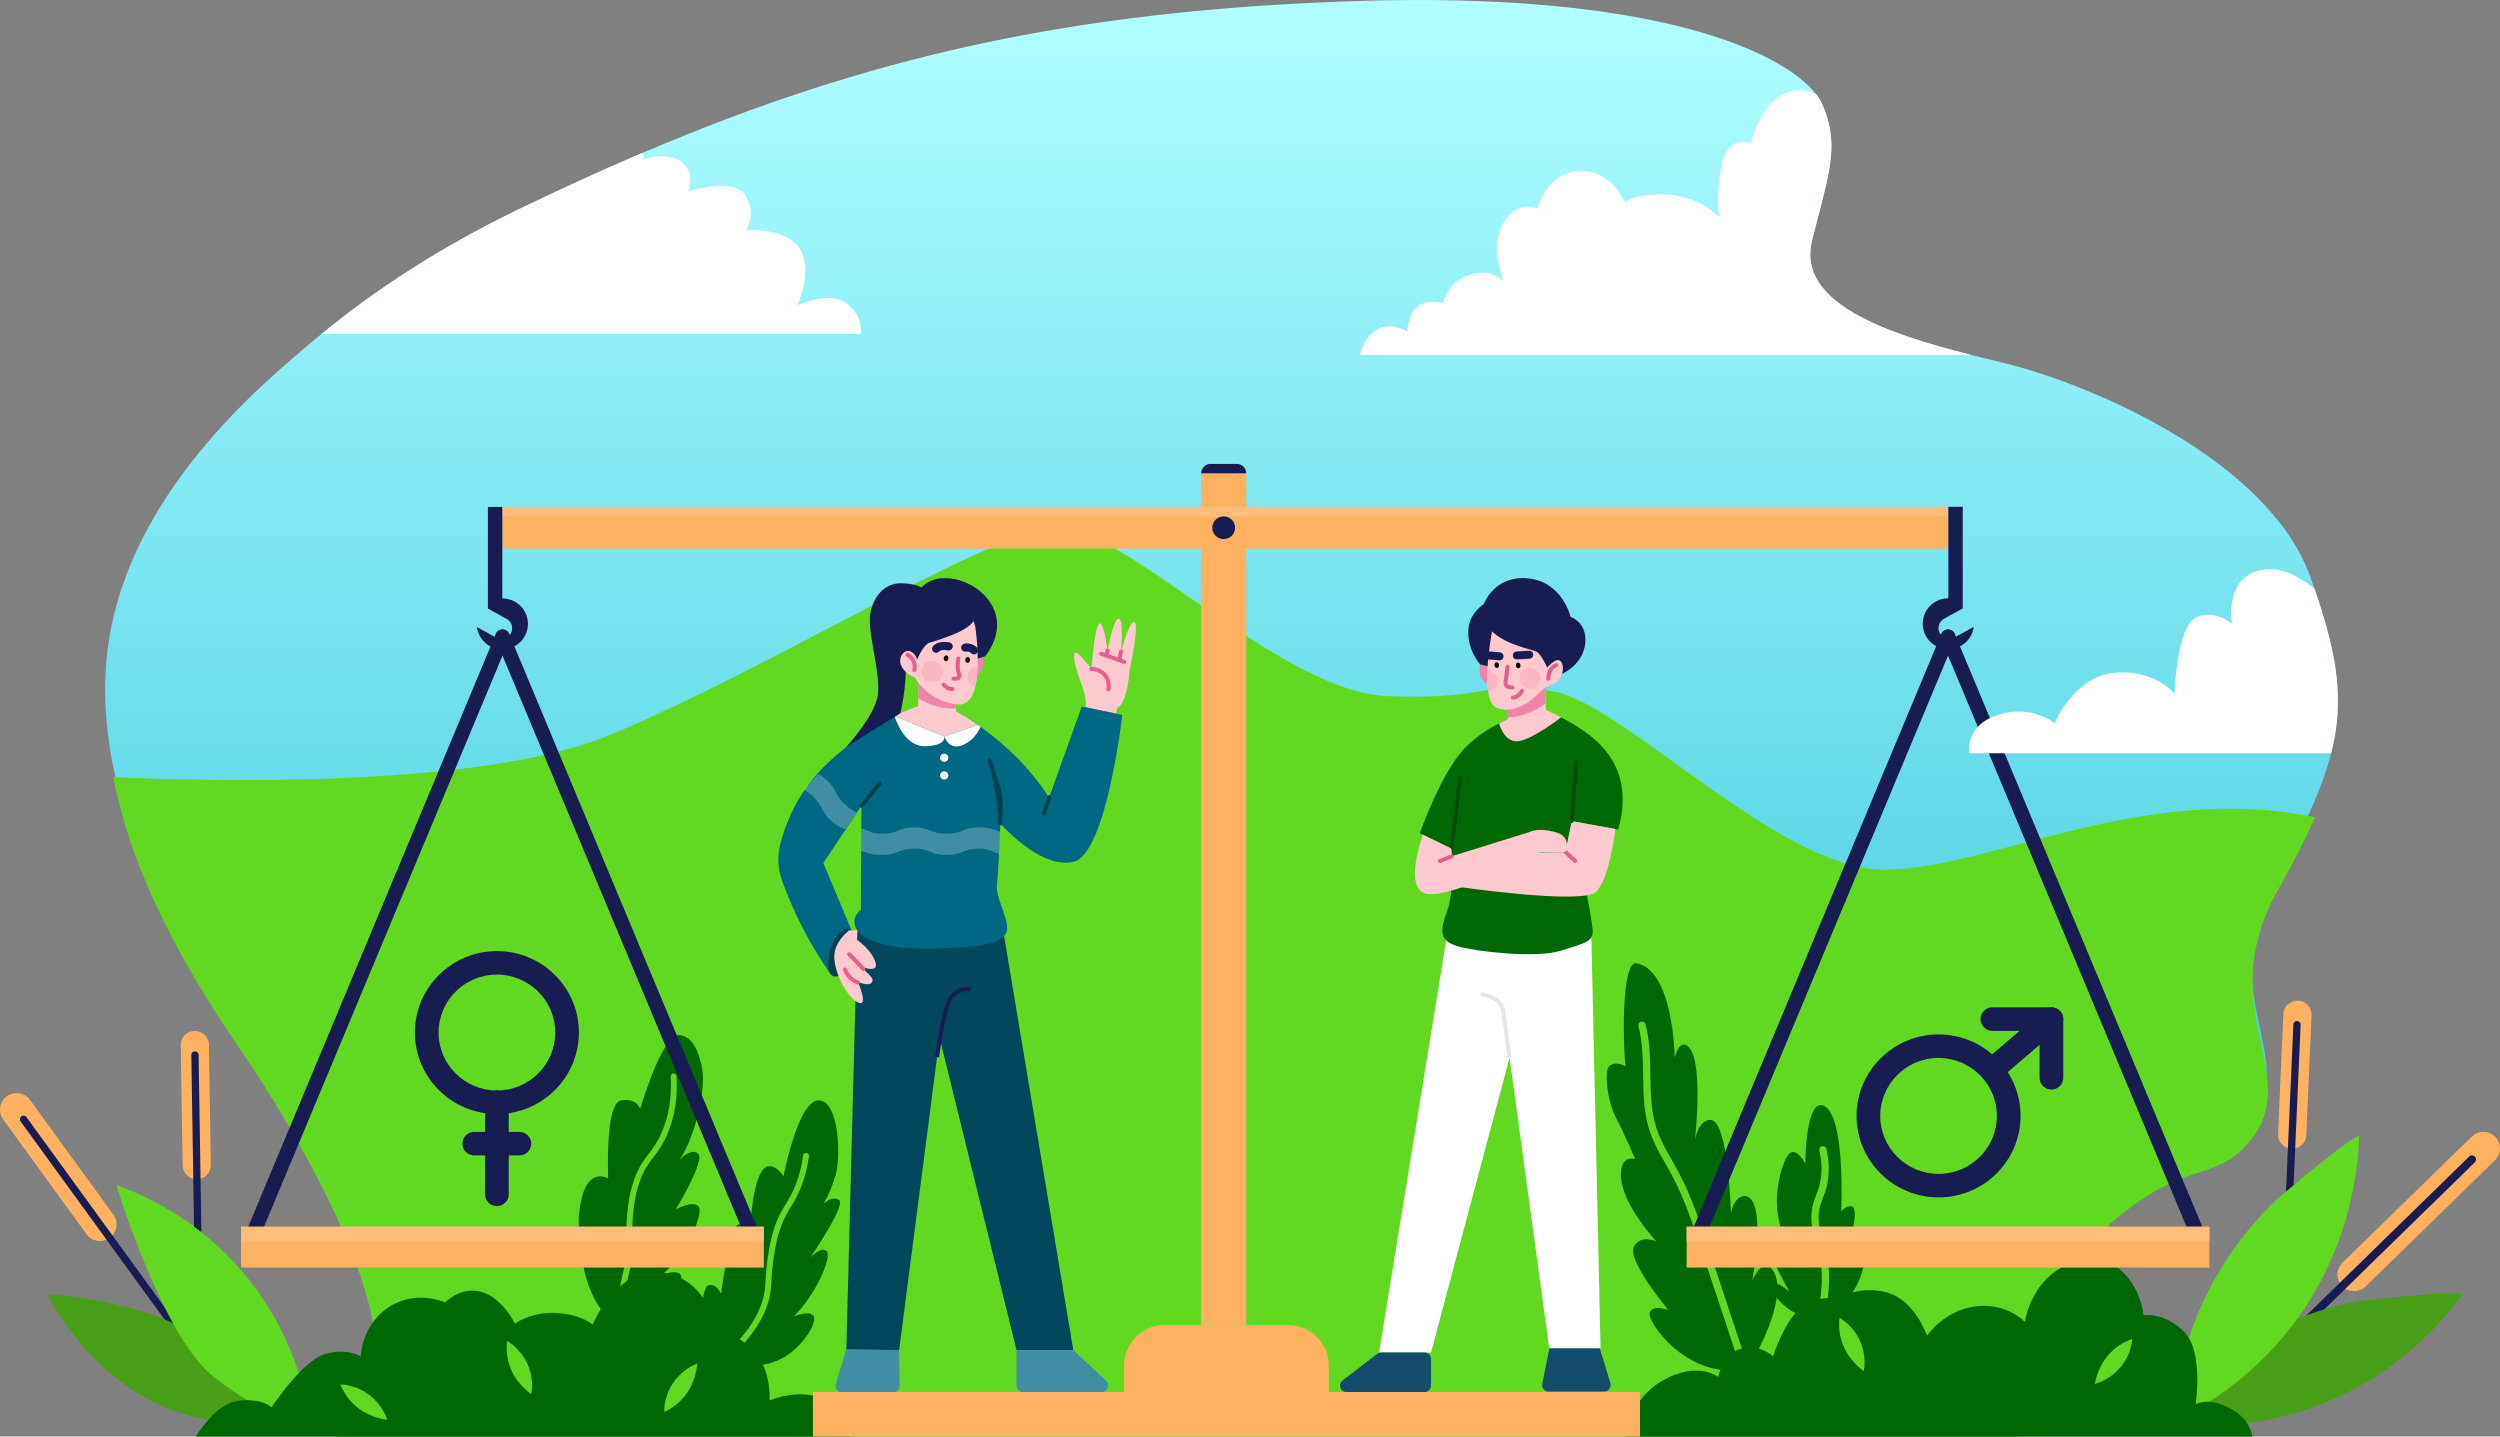 <svg xmlns="http://www.w3.org/2000/svg" width="268" height="154" viewBox="0 0 268 154" fill="none"><rect x="0" y="0" width="268" height="154" fill="#808080" stroke="none"/><g clip-path="url(#clip0_8461_10119)"><path d="M250.25 79.145C250.153 79.677 250.035 80.212 249.901 80.752C249.484 82.403 248.872 84.119 248.066 85.992C247.069 88.308 245.764 90.841 244.119 93.757C236.966 106.435 246.663 113.359 241.339 120.395C237.574 125.365 234.316 122.4 226.142 129.553C224.043 131.394 216.206 138.257 216.186 145.687C216.186 146.992 216.412 152.393 216.412 152.393H36.029C36.029 152.393 38.237 150.875 39.441 147.782C39.441 147.782 40.215 145.845 40.215 143.605C40.215 132.151 26.449 112.078 26.449 112.078C22.526 106.347 14.543 94.707 12.039 81.698C11.257 77.61 11.01 73.386 11.601 69.169C13.879 52.873 27.993 41.178 34.141 36.071C34.25 35.982 34.355 35.894 34.465 35.805C40.195 31.089 47.149 26.534 55.48 22.498C59.999 20.311 64.375 18.305 68.687 16.469C68.752 16.445 68.809 16.42 68.869 16.392C92.864 6.162 114.588 1.18 144.827 0.129C177.623 -1.007 191.271 5.659 194.692 10.117C195.004 10.516 195.231 10.899 195.377 11.257C195.648 11.918 195.867 12.542 196.013 13.15C196.856 16.513 195.879 19.377 194.25 25.756C192.536 32.474 202.241 35.761 211.262 38.04C212.352 38.318 213.438 38.576 214.492 38.83C224.221 41.149 243.199 49.341 247.681 61.875V61.883C247.835 62.306 247.972 62.717 248.11 63.119C250.319 69.535 251.174 74.111 250.25 79.145Z" fill="url(#paint0_linear_8461_10119)"></path><path d="M244.22 95.368C237.068 108.042 246.765 114.969 241.44 122.006C237.676 126.976 234.417 124.011 226.244 131.164C224.145 133.005 216.307 139.868 216.287 147.298C216.287 148.603 216.514 154.004 216.514 154.004H36.131C36.131 154.004 38.339 152.486 39.543 149.393C39.543 149.393 40.317 147.455 40.317 145.216C40.317 133.762 26.555 113.689 26.555 113.689C22.632 107.958 14.649 96.318 12.145 83.309C23.175 83.809 51.623 84.457 65.308 78.819C82.498 71.722 106.087 56.865 113.292 56.575C120.493 56.293 137.132 74.175 148.77 74.63C160.409 75.085 159.286 72.616 166.804 74.195C174.329 75.77 190.765 93.16 201.921 93.229C212.98 93.305 229.672 83.768 248.163 87.603C247.166 89.918 245.861 92.452 244.216 95.368H244.22Z" fill="#61D920"></path><path d="M21.112 126.407C20.277 126.419 19.588 125.759 19.576 124.929L19.373 112.045C19.361 111.215 20.026 110.531 20.86 110.519C21.695 110.507 22.384 111.167 22.396 111.997L22.599 124.881C22.611 125.71 21.947 126.395 21.112 126.407Z" fill="#FEB160"></path><path d="M20.9 113.097L21.294 138.16" stroke="#171C51" stroke-width="0.78" stroke-miterlimit="10" stroke-linecap="round"></path><path d="M11.763 132.698C10.965 133.27 9.85 133.093 9.275 132.3L0.335 119.996C-0.24 119.202 -0.062 118.095 0.737 117.523C1.535 116.951 2.649 117.128 3.225 117.921L12.164 130.222C12.74 131.015 12.561 132.122 11.763 132.694V132.698Z" fill="#FEB160"></path><path d="M2.523 119.988L25.01 150.932" stroke="#171C51" stroke-width="0.78" stroke-miterlimit="10" stroke-linecap="round"></path><path d="M28.442 152.184C28.442 152.184 23.636 143.641 17.245 141.281C10.854 138.921 5.031 138.752 5.031 138.752C6.069 140.677 11.462 150.214 21.828 152.091C24.268 152.534 26.517 152.466 28.442 152.184Z" fill="#47A017"></path><path d="M24.825 135.042C20.298 130.298 15.322 128.059 12.461 127.023C12.461 127.023 17.437 143.359 22.94 147.628C28.444 151.897 33.42 153.472 33.42 153.472C33.059 150.468 31.657 142.203 24.825 135.038V135.042Z" fill="#61D920"></path><path d="M76.586 143.734C74.937 141.394 75.184 138.08 75.946 137.778C76.1 137.717 76.367 137.737 76.578 137.838C77.04 138.06 77.303 138.712 77.303 138.712C77.303 138.712 78.284 131.257 79.167 131.257C80.051 131.257 80.391 132.345 80.391 132.345C80.391 132.345 80.582 124.906 82.523 125.018C83.333 125.018 83.994 126.086 83.994 126.086C83.994 126.086 85.558 117.918 87.762 117.954C89.967 117.99 90.157 124.004 89.574 125.989C88.99 127.975 88.253 129.078 88.253 129.078C88.253 129.078 89.177 128.104 89.951 128.647C90.725 129.191 86.859 134.809 86.859 134.809C86.859 134.809 88.066 133.537 88.63 134.137C89.197 134.737 87.499 138.764 85.088 141.125C85.088 141.125 86.729 140.432 87.199 141.048C87.827 141.874 84.942 146.473 81.015 146.312C78.385 146.203 76.805 144.036 76.586 143.726V143.734Z" fill="#006803"></path><path d="M86.403 123.915C86.14 125.901 85.556 127.322 85.066 128.261C84.499 129.34 84.02 129.844 83.481 131.241C83.388 131.479 83.028 132.377 82.748 134.032C82.403 136.042 82.387 137.363 82.331 138.044C82.201 139.546 81.536 141.68 79.068 144.29" stroke="#61D920" stroke-width="0.63" stroke-miterlimit="10" stroke-linecap="round"></path><path d="M65.948 141.909C64.534 140.93 62.074 138.152 62.033 130.632C62.459 124.591 65.198 126.335 65.198 126.335C65.198 126.335 64.829 118.244 66.584 117.962C68.339 117.68 68.618 118.888 68.618 118.888C68.618 118.888 70.936 111.046 72.691 110.966C74.446 110.881 75.244 113.608 75.353 115.32C75.463 117.035 74.668 121.671 72.804 124.398C72.804 124.398 74.02 122.964 74.839 123.669C75.657 124.373 72.436 129.653 72.436 129.653C72.436 129.653 74.413 128.558 74.924 129.4C75.434 130.241 73.226 135.469 70.316 137.044C70.316 137.044 71.929 136.033 72.833 136.508C73.68 136.955 72.055 141.97 67.84 142.392C67.168 142.461 66.503 142.296 65.948 141.913V141.909Z" fill="#006803"></path><path d="M72.212 115.396C72.386 118.478 71.697 120.584 71.02 121.949C70.003 124.011 69.059 124.297 68.257 126.621C67.592 128.542 67.511 130.447 67.454 131.712C67.373 133.625 67.568 134.745 67.203 136.102C67.146 136.315 66.911 137.145 66.729 138.297C66.668 138.676 66.628 138.99 66.607 139.199" stroke="#61D920" stroke-width="0.63" stroke-miterlimit="10" stroke-linecap="round"></path><path d="M91.124 154.001C91.124 154.001 89.608 150.078 87.145 149.598C84.681 149.119 82.501 150.134 82.501 150.134C82.501 150.134 82.756 146.34 80.353 144.347C77.95 142.353 76.847 142.687 76.847 142.687C76.847 142.687 76.029 137.182 71.081 136.42C66.133 135.663 63.531 141.982 63.531 141.982C63.531 141.982 62.174 140.831 59.487 140.746C56.8 140.661 55.192 141.898 55.192 141.898C55.192 141.898 54.823 141.068 54.077 140.21C53.55 139.606 52.4 138.386 50.693 138.358C49.129 138.329 48.027 139.328 47.723 139.622C47.257 139.433 45.012 138.579 42.605 139.622C40.364 140.593 38.852 142.836 38.674 145.41C38.674 145.41 37.167 144.427 34.772 145.176C32.377 145.925 29.098 150.871 29.098 150.871C29.098 150.871 28.268 149.896 25.666 150.142C23.064 150.384 21.01 154.001 21.01 154.001H91.116H91.124Z" fill="#006803"></path><path d="M56.955 149.457C56.445 149.091 55.026 147.967 54.504 145.986C54.265 145.083 54.289 144.294 54.358 143.742C54.783 144.004 55.853 144.737 56.518 146.155C57.207 147.633 57.045 148.97 56.959 149.457H56.955Z" fill="#61D920"></path><path d="M41.511 152.204C40.887 152.124 39.1 151.806 37.694 150.307C37.053 149.627 36.697 148.918 36.49 148.402C36.993 148.431 38.281 148.571 39.542 149.506C40.855 150.481 41.349 151.737 41.511 152.204Z" fill="#61D920"></path><path d="M74.741 146.167C74.692 146.791 74.474 148.579 73.047 150.062C72.399 150.734 71.71 151.129 71.199 151.362C71.199 150.863 71.268 149.574 72.139 148.273C73.043 146.916 74.279 146.352 74.741 146.171V146.167Z" fill="#61D920"></path><path d="M251.089 137.874C251.778 138.57 252.905 138.582 253.61 137.898L267.469 124.369C268.17 123.685 268.182 122.565 267.493 121.864C266.804 121.167 265.678 121.155 264.973 121.84L251.114 135.368C250.413 136.053 250.4 137.173 251.089 137.874Z" fill="#FEB160"></path><path d="M264.992 124.297L238.955 149.715" stroke="#171C51" stroke-width="0.87" stroke-miterlimit="10" stroke-linecap="round"></path><path d="M231.734 152.47C231.734 152.47 237.991 142.216 252.977 139.461C263.582 138.241 263.963 138.736 263.963 138.736C262.111 141.322 256.839 147.927 247.235 151.105C240.678 153.271 234.92 152.913 231.734 152.474V152.47Z" fill="#47A017"></path><path d="M188.633 144.41C188.633 144.41 191.996 138.091 189.788 135.844C188.75 135.066 187.847 137.27 187.847 137.27C187.847 137.27 189.512 128.288 187.004 128.204C185.804 128.332 185.557 130.056 185.557 130.056C185.557 130.056 185.306 119.851 183.3 120.052C182.068 120.072 181.699 122.207 181.699 122.207C181.699 122.207 182.753 113.008 180.751 112.041C179.928 111.622 179.531 113.378 179.531 113.378C179.531 113.378 179.406 103.801 175.325 103.245C173.732 103.418 174.028 112.657 174.251 114.313C174.251 114.313 173.359 113.721 172.602 114.2C171.844 114.679 172.379 118.24 173.222 119.814C174.065 121.389 175.288 124.253 175.288 124.253C175.288 124.253 174.069 123.85 173.809 125.272C173.55 126.693 174.15 129.21 177.55 133.081C177.55 133.081 175.831 132.267 175.134 133.701C174.437 135.135 178.834 140.431 178.834 140.431C178.834 140.431 177.173 139.791 176.849 140.733C176.524 141.672 180.735 147.632 186.42 146.815C188.118 146.489 188.637 144.414 188.637 144.414L188.633 144.41Z" fill="#006803"></path><path d="M176.014 109.903C176.99 113.548 176.03 117.527 177.213 121.112C177.776 122.828 178.802 124.346 179.649 125.945C180.949 128.406 181.833 131.064 182.712 133.702C183.964 137.476 185.217 141.249 186.469 145.019" stroke="#61D920" stroke-width="0.78" stroke-miterlimit="10" stroke-linecap="round"></path><path d="M197.735 139.634C199.749 137.555 200.313 134.293 199.555 133.778C199.441 133.701 199.295 133.681 199.259 133.681C198.327 133.681 197.731 134.925 197.731 134.925C197.731 134.925 199.526 129.71 198.538 129.327C197.958 129.146 197.379 129.875 197.379 129.875C197.379 129.875 197.845 120.132 195.697 118.654C193.549 117.176 193.529 124.744 193.529 124.744C193.529 124.744 192.795 123.266 192.021 123.528C191.247 123.789 190.101 127.491 190.607 130.298C191.118 133.109 191.284 133.681 191.284 133.681C191.284 133.681 190.125 132.404 189.558 132.968C188.99 133.532 191.819 138.446 191.819 138.446C191.819 138.446 190.433 137.269 189.983 137.616C189.902 137.676 189.878 137.765 189.87 137.801C189.647 138.607 192.192 141.619 194.923 141.305C196.268 141.148 197.14 140.246 197.731 139.638L197.735 139.634Z" fill="#006803"></path><path d="M195.414 123.254C195.612 124.084 195.803 125.372 195.495 126.863C195.244 128.087 194.846 128.506 194.652 129.589C194.348 131.285 194.907 132.497 195.252 133.717C195.673 135.224 195.969 137.475 195.276 140.612" stroke="#61D920" stroke-width="0.78" stroke-miterlimit="10" stroke-linecap="round"></path><path d="M245.655 123.145C246.49 123.182 247.195 122.537 247.232 121.708L247.799 108.836C247.835 108.006 247.187 107.305 246.352 107.269C245.517 107.233 244.812 107.877 244.776 108.707L244.208 121.579C244.172 122.408 244.82 123.109 245.655 123.145Z" fill="#FEB160"></path><path d="M246.237 109.847L245.135 134.89" stroke="#171C51" stroke-width="0.78" stroke-miterlimit="10" stroke-linecap="round"></path><path d="M233.105 152.349C233.105 152.349 232.606 139.767 243.892 128.724C252.301 121.547 252.905 121.764 252.905 121.764C252.795 125.095 252.05 133.911 245.627 142.224C241.242 147.899 236.091 150.899 233.105 152.349Z" fill="#61D920"></path><path d="M184.459 146.787C184.253 147.255 184.167 147.605 184.167 147.605C184.167 147.605 182.02 145.861 178.287 147.971C174.555 150.078 174.215 154.005 174.215 154.005H241.432C241.314 153.211 240.86 151.995 239.268 151.093C236.694 149.631 235.365 150.557 235.365 150.557C235.365 150.557 236.269 144.826 234.093 142.716C231.917 140.609 229.793 141 229.793 141C229.372 137.931 227.496 135.543 225.129 135.027C223.188 134.604 221.518 135.571 220.914 135.913C217.827 137.693 217.174 141.101 217.069 141.701C216.647 141.31 215.849 140.666 214.666 140.291C213.88 140.041 212.911 139.9 211.78 140.041C208.417 140.464 206.577 143.187 206.577 143.187C206.577 143.187 205.191 139.111 201.941 138.467C198.691 137.822 197.135 139.308 197.135 139.308C197.135 139.308 195.721 138.716 193.601 139.816C191.482 140.911 190.068 145.406 190.068 145.406C190.068 145.406 188.824 144.141 186.818 144.536C185.537 144.786 184.812 145.962 184.451 146.779L184.459 146.787Z" fill="#006803"></path><path d="M199.797 146.976C199.287 146.609 197.868 145.486 197.346 143.504C197.106 142.602 197.131 141.813 197.2 141.261C197.625 141.523 198.695 142.256 199.36 143.673C200.048 145.151 199.886 146.488 199.801 146.976H199.797Z" fill="#61D920"></path><path d="M224.57 148.365C224.676 147.749 225.065 145.989 226.629 144.648C227.338 144.04 228.063 143.71 228.59 143.528C228.542 144.024 228.351 145.3 227.358 146.517C226.329 147.781 225.044 148.224 224.57 148.365Z" fill="#61D920"></path><path d="M115.059 144.729H108.972L100.722 111.244L96.39 144.729H90.725L91.9 99.73H107.538L115.059 144.729Z" fill="#00475B"></path><path d="M90.721 144.624L89.594 148.366C89.46 148.813 89.797 149.264 90.267 149.264H95.754C96.147 149.264 96.463 148.946 96.455 148.555L96.386 144.729L90.721 144.624Z" fill="#408EA3"></path><path d="M108.971 144.729V148.522C108.971 148.909 109.283 149.219 109.672 149.219H118.089C118.725 149.219 119.033 148.446 118.571 148.015L115.053 144.729H108.971Z" fill="#408EA3"></path><path d="M104.051 106.013C104.051 106.013 102.645 105.86 101.883 107.007C101.122 108.155 100.457 113.323 100.457 113.323" stroke="#171C51" stroke-width="0.43" stroke-linejoin="round"></path><path d="M116.412 75.198C116.412 75.198 116.335 74.405 116.1 73.801C115.132 71.292 115.01 70.099 115.241 69.966C115.379 69.89 115.784 70.136 117 71.698C117.275 68.456 117.579 66.837 117.915 66.829C118.175 66.825 118.45 67.792 118.742 69.733C118.742 69.733 119.338 66.35 119.913 66.318C120.493 66.285 120.181 69.89 120.181 69.89C120.181 69.89 121.024 66.535 121.603 66.692C122.183 66.849 121.088 71.831 121.088 71.831C121.088 71.831 120.886 75.388 119.759 75.883L119.634 76.503L116.4 75.819L116.416 75.198H116.412Z" fill="#FECAD0"></path><path d="M120.311 76.62C120.311 76.62 118.633 91.562 115.071 92.391C112.765 92.927 110.155 91.038 108.603 89.637C108.498 89.552 108.401 89.463 108.307 89.371C107.635 88.743 107.225 88.271 107.225 88.271C107.225 88.271 107.213 88.614 107.197 89.141C107.169 89.769 107.132 90.656 107.092 91.558C107.027 92.798 106.958 94.067 106.881 94.727C106.69 96.282 108.003 98.106 107.967 99.536C107.918 101.53 103.428 101.55 99.972 101.683C94.298 101.892 92.305 100.378 91.891 99.725C91.547 99.174 91.595 98.674 91.595 98.674C91.652 98.074 92.094 97.68 92.284 97.522C92.296 95.424 92.305 93.318 92.321 91.223C92.329 90.41 92.329 89.592 92.333 88.779C92.341 87.977 92.341 87.176 92.345 86.374L88.264 92.52C89.277 94.937 90.29 97.353 91.304 99.77C90.562 101.337 89.816 102.903 89.075 104.47C88.106 103.097 87.085 101.469 86.104 99.589C85.12 97.696 84.378 95.915 83.811 94.329V94.308C83.369 93.076 83.32 91.723 83.649 90.454C84.496 87.232 85.906 85.094 86.789 83.946C88.171 82.145 89.691 80.921 90.716 80.079C92.049 78.98 93.759 77.788 95.871 76.749C96.754 76.31 97.609 75.955 98.415 75.661L102.464 76.225C103.096 76.588 103.902 77.075 104.814 77.711C104.976 77.824 105.142 77.941 105.313 78.061C108.028 80.035 109.726 81.944 110.277 82.584C110.889 83.289 111.667 84.256 112.465 85.484L115.966 75.734L120.298 76.628L120.311 76.62Z" fill="#006884"></path><path d="M90.834 102.469L90.839 102.455C91.063 101.821 91.143 101.204 91.112 100.738L91.111 100.721V100.713C91.079 100.273 90.95 100.095 90.893 100.056L90.859 100.033C90.814 100.028 90.66 100.039 90.385 100.317C90.086 100.617 89.773 101.122 89.546 101.768L90.834 102.469ZM90.834 102.469L90.831 102.481M90.834 102.469L90.831 102.481M90.831 102.481C90.831 102.482 90.829 102.486 90.826 102.494C90.826 102.495 90.826 102.496 90.825 102.497C90.822 102.506 90.815 102.524 90.809 102.545C90.578 103.162 90.272 103.641 89.983 103.925C89.669 104.233 89.521 104.191 89.512 104.188C89.487 104.176 89.4 104.11 89.337 103.881L89.337 103.881L89.335 103.875C89.204 103.427 89.241 102.634 89.546 101.768L90.831 102.481Z" fill="#003F50" stroke="#003F50"></path><path d="M99.153 79.994C96.883 80.043 95.931 76.901 95.891 76.748L101.244 78.955C101.244 78.955 101.479 79.95 99.153 79.994Z" fill="white"></path><path d="M105.114 77.904C105.114 77.904 104.587 79.354 103.133 79.902C101.682 80.446 101.24 78.952 101.24 78.952L104.823 77.703L105.114 77.9V77.904Z" fill="white"></path><path d="M101.219 81.674C101.465 81.674 101.665 81.476 101.665 81.231C101.665 80.986 101.465 80.788 101.219 80.788C100.973 80.788 100.773 80.986 100.773 81.231C100.773 81.476 100.973 81.674 101.219 81.674Z" fill="white"></path><path d="M101.665 83.124C101.665 83.369 101.466 83.567 101.219 83.567C100.972 83.567 100.773 83.369 100.773 83.124C100.773 82.878 100.972 82.681 101.219 82.681C101.466 82.681 101.665 82.878 101.665 83.124Z" fill="white"></path><path d="M106.07 81.545L106.974 84.267C107.189 84.916 107.29 85.597 107.274 86.281L107.229 88.271" fill="#003F50"></path><path d="M106.07 81.545L106.974 84.267C107.189 84.916 107.29 85.597 107.274 86.281L107.229 88.271" stroke="#003F50" stroke-width="0.43" stroke-miterlimit="10" stroke-linecap="round"></path><path d="M92.357 86.374L94.278 84.002" stroke="#003F50" stroke-width="0.43" stroke-miterlimit="10" stroke-linecap="round"></path><path opacity="0.25" d="M104.923 88.698C106.151 88.698 106.495 88.928 107.201 89.145C107.172 89.774 107.136 90.66 107.095 91.562C106.471 91.352 106.05 90.97 104.927 90.97C103.197 90.97 103.197 91.659 101.47 91.659C99.744 91.659 99.74 90.97 98.014 90.97C96.287 90.97 96.283 91.659 94.549 91.659C93.358 91.659 93.001 91.437 92.324 91.228C92.332 90.414 92.332 89.596 92.336 88.783C92.989 88.984 93.394 89.383 94.545 89.383C96.271 89.383 96.271 88.698 98.002 88.698C99.732 88.698 99.728 89.383 101.458 89.383C103.189 89.383 103.185 88.698 104.915 88.698H104.923Z" fill="white"></path><path d="M112.477 85.477L111.914 87.184" stroke="#003F50" stroke-width="0.43" stroke-miterlimit="10" stroke-linecap="round"></path><path opacity="0.25" d="M91.867 87.079L90.61 88.891C90.197 88.746 89.775 88.577 89.159 88.041C87.863 86.914 88.317 86.39 87.02 85.262C86.683 84.968 86.396 84.783 86.144 84.654C86.363 84.417 86.578 84.179 86.805 83.941C87.121 83.607 87.429 83.281 87.725 82.971C87.964 83.096 88.223 83.277 88.523 83.543C89.82 84.67 89.37 85.186 90.671 86.322C91.153 86.749 91.526 86.942 91.871 87.075L91.867 87.079Z" fill="white"></path><path d="M93.79 102.98C93.438 102.033 92.498 101.216 91.874 100.744C91.882 100.406 91.89 100.068 91.902 99.73C91.61 99.73 91.319 99.73 91.031 99.73C90.52 100.173 89.604 100.994 89.451 102.267C89.264 103.842 90.658 106.802 91.93 107.442C93.203 108.083 91.971 105.267 91.971 105.267C91.971 105.267 93.081 105.755 93.438 105.348C93.515 105.263 93.531 105.159 93.535 105.142C93.58 104.873 93.349 104.647 92.826 104.14C92.725 104.039 92.494 103.813 92.117 103.447C92.287 103.576 92.583 103.761 92.992 103.829C93.207 103.866 93.645 103.938 93.827 103.717C93.868 103.668 93.985 103.491 93.795 102.984L93.79 102.98Z" fill="#FECAD0"></path><path d="M116.986 71.718C117.533 71.698 118.085 71.944 118.437 72.362C118.79 72.781 118.931 73.365 118.81 73.897" stroke="#E45E8E" stroke-width="0.43" stroke-miterlimit="10" stroke-linecap="round"></path><path d="M118.053 70.087L120.521 70.961" stroke="#E45E8E" stroke-width="0.43" stroke-miterlimit="10" stroke-linecap="round"></path><path d="M118.726 69.74C118.694 69.913 118.661 70.087 118.629 70.26" stroke="#E45E8E" stroke-width="0.43" stroke-miterlimit="10" stroke-linecap="round"></path><path d="M120.177 69.846C120.112 70.136 120.047 70.426 119.986 70.716" stroke="#E45E8E" stroke-width="0.43" stroke-miterlimit="10" stroke-linecap="round"></path><path d="M92.547 103.87C92.036 103.322 91.53 102.794 91.027 102.295" stroke="#E45E8E" stroke-width="0.43" stroke-miterlimit="10" stroke-linecap="round"></path><path d="M91.948 105.323C91.705 105.223 91.235 104.993 90.878 104.498C90.728 104.292 90.635 104.087 90.574 103.922" stroke="#E45E8E" stroke-width="0.43" stroke-miterlimit="10" stroke-linecap="round"></path><path d="M104.822 77.707L101.24 78.956L95.887 76.749H95.883C96.77 76.306 97.625 75.947 98.428 75.653C98.432 75.383 98.444 75.122 98.448 74.848C98.464 74.316 98.476 73.781 98.489 73.253L102.476 74.731V76.221C102.841 76.431 103.21 76.652 103.599 76.898C104.024 77.172 104.433 77.433 104.822 77.707Z" fill="#FECAD0"></path><path d="M102.475 74.731V75.951C101.908 75.971 101.268 75.911 100.615 75.758C99.768 75.556 99.023 75.234 98.447 74.852C98.459 74.32 98.476 73.784 98.488 73.257L102.471 74.735L102.475 74.731Z" fill="#EE84AA"></path><path d="M104.502 70.152C104.502 70.152 105.32 69.874 105.385 70.651C105.45 71.428 105.3 72.419 104.445 72.387C103.59 72.359 104.506 70.152 104.506 70.152H104.502Z" fill="#EE84AA"></path><path d="M105.608 70.349C105.608 70.349 107.383 68.315 106.759 65.935C106.134 63.555 103.5 61.879 101.057 61.98C98.613 62.081 98.074 64.235 97.28 64.94C96.486 65.645 93.848 68.653 96.514 70.667C99.177 72.681 105.612 70.345 105.612 70.345L105.608 70.349Z" fill="#171C51"></path><path d="M98.78 62.983C98.78 62.983 98.144 62.527 96.499 62.527C94.854 62.527 93.415 64.017 93.261 66.192C93.103 68.367 94.542 72.681 94.043 74.823C93.545 76.966 90.732 80.071 90.732 80.071L96.503 76.471C96.503 76.471 97.232 73.736 97.107 70.586C96.981 67.437 98.78 62.983 98.78 62.983Z" fill="#171C51"></path><path d="M104.81 71.425C104.79 72.198 104.713 72.971 104.542 73.636C104.255 74.787 103.695 75.601 102.678 75.516C101.074 75.384 99.923 74.675 99.177 73.99C98.431 73.305 98.091 72.657 98.091 72.657C98.091 72.657 97.349 72.363 96.891 71.807C96.766 71.646 96.486 71.292 96.498 70.812C96.498 70.708 96.519 70.402 96.737 70.116C96.823 70.003 96.989 69.822 97.236 69.781C97.641 69.717 98.136 70.087 98.322 70.716C98.322 70.716 98.906 69.225 99.611 68.895C99.611 68.895 100.04 68.847 102.022 68.086C104.007 67.325 104.364 66.567 104.364 66.567L104.546 67.131C104.546 67.131 104.875 69.29 104.806 71.425H104.81Z" fill="#FECAD0"></path><path d="M102.744 70.586C102.602 71.263 102.663 71.746 102.756 72.068C102.805 72.241 102.894 72.487 102.772 72.64C102.659 72.785 102.411 72.781 102.213 72.757" stroke="#E45E8E" stroke-width="0.43" stroke-miterlimit="10" stroke-linecap="round"></path><path d="M101.166 73.401C101.166 73.401 101.506 73.885 102.11 73.865" stroke="#E45E8E" stroke-width="0.43" stroke-miterlimit="10" stroke-linecap="round"></path><path d="M100.352 69.547C100.352 69.547 100.712 69.104 101.697 69.289" stroke="#171C51" stroke-width="0.87" stroke-miterlimit="10" stroke-linecap="round"></path><path d="M103.469 69.427C103.805 69.354 104.178 69.467 104.413 69.717" stroke="#171C51" stroke-width="0.87" stroke-miterlimit="10" stroke-linecap="round"></path><path d="M97.293 70.188C97.581 70.345 97.812 70.598 97.941 70.896C98.071 71.194 98.095 71.537 98.01 71.851" stroke="#E45E8E" stroke-width="0.43" stroke-miterlimit="10" stroke-linecap="round"></path><path d="M101.665 70.603C101.645 70.776 101.515 70.901 101.378 70.885C101.24 70.868 101.147 70.715 101.167 70.542C101.187 70.369 101.317 70.244 101.455 70.26C101.592 70.276 101.686 70.429 101.665 70.603Z" fill="black"></path><path d="M103.976 70.775C103.956 70.949 103.826 71.073 103.688 71.057C103.55 71.041 103.457 70.888 103.477 70.715C103.498 70.542 103.627 70.417 103.765 70.433C103.903 70.449 103.996 70.602 103.976 70.775Z" fill="black"></path><path d="M101.081 72.077C101.028 72.701 100.473 73.164 99.837 73.112C99.201 73.06 98.727 72.516 98.779 71.892C98.832 71.267 99.387 70.804 100.023 70.857C100.66 70.909 101.134 71.453 101.081 72.077Z" fill="#FBB8C2"></path><path d="M104.81 71.424C104.789 72.197 104.712 72.97 104.542 73.635C104.036 73.482 103.695 73.003 103.736 72.463C103.784 71.891 104.242 71.46 104.81 71.424Z" fill="#FBB8C2"></path><path d="M166.147 144.298L165.324 148.345C165.239 148.772 165.567 149.171 166.005 149.171H171.97C172.436 149.171 172.768 148.724 172.635 148.281L171.423 144.298H166.147Z" fill="#134C6C"></path><path d="M171.577 144.532H166.077L161.827 113.375L153.406 144.983H147.842C150.269 130.133 152.688 115.139 155.12 100.281C156.757 100.281 158.402 100.273 160.039 100.273H169.952L170.588 100.281C170.92 115.03 171.248 129.783 171.581 144.528L171.577 144.532Z" fill="white"></path><path d="M147.652 145.127L143.919 147.987C143.397 148.39 143.68 149.223 144.345 149.223H152.709C153.094 149.223 153.402 148.913 153.402 148.535V145.675C153.402 145.292 153.09 144.986 152.709 144.986H148.077C147.923 144.986 147.773 145.039 147.652 145.131V145.127Z" fill="#134C6C"></path><path d="M158.719 106.568C158.719 106.568 160.931 106.826 161.134 108.32C161.337 109.815 161.819 113.343 161.819 113.343" stroke="#E5E5E5" stroke-width="0.43" stroke-linejoin="round"></path><path d="M165.686 76.084C164.551 76.201 162.829 76.515 160.936 77.425C158.841 78.432 157.524 79.66 156.928 80.297C154.436 82.959 152.199 89.318 152.199 89.318L155.599 90.978L155.632 91.795C155.632 91.795 155.919 95.593 155.097 97.764C154.274 99.935 154.436 100.877 156.231 101.429C158.022 101.981 164.567 102.758 167.254 101.933C169.945 101.103 170.544 100.966 170.731 100.076C170.917 99.186 168.49 88.022 168.49 88.022C169.138 88.138 170.354 88.36 171.002 88.477C171.626 88.589 172.838 88.811 173.462 88.924C173.819 87.744 174.504 84.836 173.126 82.029C171.788 79.31 169.069 77.828 167.29 76.861C166.638 76.507 166.079 76.253 165.69 76.088L165.686 76.084Z" fill="#006803"></path><path d="M168.484 88.018L167.804 91.336L161.206 91.461L156.514 95.098C156.514 95.098 169.619 96.987 171.082 95.618C172.545 94.248 173.165 88.871 173.165 88.871L168.488 88.022L168.484 88.018Z" fill="#FECAD0"></path><path d="M155.598 90.974L156.513 83.346" stroke="#004C02" stroke-width="0.43" stroke-miterlimit="10" stroke-linecap="round"></path><path d="M168.484 88.018L168.959 81.715" stroke="#004C02" stroke-width="0.43" stroke-miterlimit="10" stroke-linecap="round"></path><path d="M168.858 92.295L167.805 91.332" stroke="#E45E8E" stroke-width="0.43" stroke-miterlimit="10" stroke-linecap="round"></path><path d="M152.551 89.487C152.551 89.487 150.703 94.36 152.389 95.577C152.661 95.774 152.965 95.83 153.248 95.847C156.158 96.004 163.792 92.049 165.069 91.384C165.981 91.368 166.893 91.352 167.804 91.332C167.804 91.332 168.607 89.684 166.69 89.185C164.773 88.69 163.999 89.185 163.999 89.185L155.623 91.791L155.59 90.973L152.547 89.487H152.551Z" fill="#FECAD0"></path><path d="M155.627 91.795L154.371 92.294" stroke="#E45E8E" stroke-width="0.43" stroke-miterlimit="10" stroke-linecap="round"></path><path d="M165.317 100.27V100.278H160.219C161.917 100.278 163.619 100.278 165.317 100.27Z" fill="#45207A"></path><path d="M159.497 71.195C159.497 71.195 159.185 70.704 158.812 71.03C158.439 71.352 158.455 73.011 159.452 73.257C160.449 73.503 159.497 71.195 159.497 71.195Z" fill="#EE84AA"></path><path d="M167.359 76.894C167.359 76.894 164.154 79.383 162.671 79.463C161.179 79.54 160.701 77.538 160.701 77.538L161.674 77.063V76.076L165.706 73.12V76.076C165.933 76.181 166.164 76.29 166.399 76.398C166.731 76.564 167.059 76.721 167.363 76.89L167.359 76.894Z" fill="#FECAD0"></path><path d="M165.7 73.12V75.388C165.125 75.855 164.367 76.27 163.5 76.552C162.867 76.753 162.252 76.87 161.668 76.898V76.076L165.7 73.12Z" fill="#EE84AA"></path><path d="M158.683 71.226C158.683 71.226 157.131 69.583 157.439 67.187C157.666 65.632 159.068 64.75 159.068 64.75C159.068 64.75 160.182 61.617 163.85 62.007C167.517 62.398 168.36 66.124 168.36 66.124C168.36 66.124 169.762 66.575 169.936 68.222C170.111 69.869 169.126 71.436 167.452 72.233C165.783 73.031 158.679 71.222 158.679 71.222L158.683 71.226Z" fill="#171C51"></path><path d="M166.985 72.983C166.547 73.43 166.008 73.543 165.777 73.575C165.299 74.018 164.821 74.449 164.343 74.884C164.343 74.884 162.284 76.712 160.408 75.85C159.922 75.625 159.65 74.968 159.533 74.115C159.427 73.454 159.415 72.669 159.447 71.879C159.537 69.789 159.946 67.683 159.946 67.683C161.514 69.177 164.128 69.584 164.671 69.833C165.206 70.075 165.862 71.569 165.862 71.569C165.862 71.569 167.2 69.934 167.512 71.328C167.65 71.948 167.354 72.596 166.977 72.983H166.985Z" fill="#FECAD0"></path><path d="M161.604 71.469C161.564 71.92 161.515 72.278 161.478 72.52C161.393 73.08 161.337 73.301 161.47 73.478C161.624 73.68 161.936 73.696 162.119 73.692" stroke="#E45E8E" stroke-width="0.43" stroke-miterlimit="10" stroke-linecap="round"></path><path d="M159.574 70.265L160.749 70.357" stroke="#171C51" stroke-width="0.86" stroke-miterlimit="10" stroke-linecap="round"></path><path d="M162.605 70.264L163.935 70.184" stroke="#171C51" stroke-width="0.86" stroke-miterlimit="10" stroke-linecap="round"></path><path d="M162.191 74.787C162.191 74.787 162.726 74.795 163.148 74.07" stroke="#E45E8E" stroke-width="0.43" stroke-miterlimit="10" stroke-linecap="round"></path><path d="M166.832 71.295C166.699 71.355 166.488 71.48 166.301 71.71C165.965 72.137 165.981 72.62 165.989 72.753" stroke="#E45E8E" stroke-width="0.43" stroke-miterlimit="10" stroke-linecap="round"></path><path d="M162.503 71.359C162.523 71.528 162.649 71.653 162.787 71.637C162.924 71.621 163.013 71.468 162.993 71.299C162.973 71.13 162.847 71.005 162.71 71.021C162.572 71.037 162.483 71.19 162.503 71.359Z" fill="black"></path><path d="M160.21 71.327C160.23 71.496 160.356 71.621 160.493 71.605C160.631 71.589 160.72 71.436 160.7 71.267C160.68 71.097 160.554 70.973 160.416 70.989C160.283 71.005 160.19 71.158 160.21 71.327Z" fill="black"></path><path d="M162.867 72.818C162.916 73.434 163.467 73.893 164.095 73.841C164.723 73.788 165.193 73.249 165.141 72.632C165.092 72.016 164.541 71.557 163.913 71.609C163.285 71.662 162.815 72.202 162.867 72.818Z" fill="#FBB8C2"></path><path d="M160.57 72.906C160.618 73.514 160.152 74.058 159.536 74.114C159.431 73.454 159.419 72.668 159.451 71.879C160.027 71.887 160.513 72.334 160.57 72.906Z" fill="#FBB8C2"></path><path d="M133.598 50.743H128.764V142.027H133.598V50.743Z" fill="#FEB160"></path><path d="M175.808 149.224H87.147V154H175.808V149.224Z" fill="#FEB160"></path><path d="M124.889 142.03H138.063C140.482 142.03 142.443 143.984 142.443 146.384V149.223H120.504V146.384C120.504 143.98 122.469 142.03 124.885 142.03H124.889Z" fill="#FEB160"></path><path d="M133.598 50.742H128.764C128.764 50.182 129.218 49.731 129.781 49.731H132.581C133.144 49.731 133.598 50.182 133.598 50.742Z" fill="#171C51"></path><path d="M53.867 68.259L40.486 100.302L27.105 132.345" stroke="#171C51" stroke-width="1.56" stroke-linecap="round" stroke-linejoin="round"></path><path d="M80.625 132.345L67.244 100.302L53.867 68.259" stroke="#171C51" stroke-width="1.56" stroke-linecap="round" stroke-linejoin="round"></path><path d="M81.878 131.503H25.842V135.885H81.878V131.503Z" fill="#FEB160"></path><path d="M81.878 131.503H25.842V133.078H81.878V131.503Z" fill="#FFBD7C"></path><path d="M60.592 112.403C61.539 108.383 59.028 104.362 54.983 103.421C50.939 102.479 46.892 104.975 45.945 108.994C44.998 113.014 47.509 117.036 51.554 117.977C55.598 118.918 59.645 116.423 60.592 112.403Z" fill="#61D920"></path><path d="M53.268 119.424C48.422 119.424 44.478 115.506 44.478 110.689C44.478 105.872 48.422 101.953 53.268 101.953C58.115 101.953 62.058 105.872 62.058 110.689C62.058 115.506 58.115 119.424 53.268 119.424ZM53.268 104.474C49.819 104.474 47.015 107.261 47.015 110.689C47.015 114.116 49.819 116.903 53.268 116.903C56.717 116.903 59.521 114.116 59.521 110.689C59.521 107.261 56.717 104.474 53.268 104.474Z" fill="#171C51"></path><path d="M53.268 129.295C52.567 129.295 52 128.731 52 128.034V118.163C52 117.466 52.567 116.902 53.268 116.902C53.969 116.902 54.537 117.466 54.537 118.163V128.034C54.537 128.731 53.969 129.295 53.268 129.295Z" fill="#171C51"></path><path d="M55.679 123.862H50.837C50.136 123.862 49.568 123.298 49.568 122.601C49.568 121.905 50.136 121.341 50.837 121.341H55.679C56.38 121.341 56.948 121.905 56.948 122.601C56.948 123.298 56.38 123.862 55.679 123.862Z" fill="#171C51"></path><path d="M235.592 132.345L222.211 100.302L208.83 68.259" stroke="#171C51" stroke-width="1.56" stroke-linecap="round" stroke-linejoin="round"></path><path d="M208.83 68.259L195.449 100.302L182.072 132.345" stroke="#171C51" stroke-width="1.56" stroke-linecap="round" stroke-linejoin="round"></path><path d="M236.845 131.503H180.809V135.885H236.845V131.503Z" fill="#FEB160"></path><path d="M236.845 131.503H180.809V133.078H236.845V131.503Z" fill="#FFBD7C"></path><path d="M213.133 124.91C216.07 121.99 216.07 117.258 213.133 114.338C210.195 111.419 205.433 111.419 202.496 114.338C199.559 117.258 199.559 121.99 202.496 124.91C205.433 127.829 210.195 127.829 213.133 124.91Z" fill="#61D920"></path><path d="M207.813 128.361C202.966 128.361 199.023 124.442 199.023 119.625C199.023 114.808 202.966 110.89 207.813 110.89C212.66 110.89 216.603 114.808 216.603 119.625C216.603 124.442 212.66 128.361 207.813 128.361ZM207.813 113.411C204.364 113.411 201.56 116.198 201.56 119.625C201.56 123.053 204.364 125.84 207.813 125.84C211.262 125.84 214.066 123.053 214.066 119.625C214.066 116.198 211.262 113.411 207.813 113.411Z" fill="#171C51"></path><path d="M213.58 109.246H219.914V115.541" fill="#61D920"></path><path d="M219.913 116.803C219.212 116.803 218.644 116.239 218.644 115.542V110.508H213.579C212.878 110.508 212.311 109.944 212.311 109.247C212.311 108.55 212.878 107.986 213.579 107.986H219.913C220.614 107.986 221.181 108.55 221.181 109.247V115.542C221.181 116.239 220.614 116.803 219.913 116.803Z" fill="#171C51"></path><path d="M213.507 116.005C213.15 116.005 212.797 115.856 212.546 115.566C212.088 115.038 212.149 114.241 212.676 113.786L219.083 108.292C219.614 107.837 220.416 107.894 220.874 108.425C221.332 108.953 221.271 109.75 220.74 110.205L214.333 115.699C214.094 115.904 213.798 116.005 213.503 116.005H213.507Z" fill="#171C51"></path><path d="M208.863 54.344H53.852V58.81H208.863V54.344Z" fill="#FEB160"></path><path d="M208.867 54.323H53.867V55.358H208.867V54.323Z" fill="#FFBD7C"></path><path d="M132.403 56.575C132.403 57.247 131.856 57.791 131.179 57.791C130.502 57.791 129.955 57.247 129.955 56.575C129.955 55.902 130.502 55.358 131.179 55.358C131.856 55.358 132.403 55.902 132.403 56.575Z" fill="#171C51"></path><path d="M56.594 66.877C56.594 68.384 55.37 69.608 53.846 69.608C52.444 69.608 51.289 68.561 51.123 67.212C51.131 67.212 51.131 67.22 51.135 67.22L53.186 68.356C53.745 68.666 54.45 68.464 54.758 67.908C55.066 67.353 54.867 66.652 54.308 66.346L52.302 65.234V64.63C52.302 64.63 52.322 64.618 52.335 64.61H52.302V54.344H53.846V64.151C55.37 64.151 56.594 65.375 56.594 66.881V66.877Z" fill="#171C51"></path><path d="M206.115 66.861C206.115 68.367 207.339 69.591 208.863 69.591C210.265 69.591 211.42 68.544 211.586 67.195C211.578 67.195 211.578 67.203 211.574 67.203L209.523 68.339C208.964 68.649 208.259 68.448 207.951 67.892C207.639 67.336 207.842 66.635 208.401 66.329L210.407 65.218V64.613C210.407 64.613 210.386 64.601 210.374 64.593H210.407V54.327H208.863V64.134C207.339 64.134 206.115 65.359 206.115 66.865V66.861Z" fill="#171C51"></path><path d="M92.252 35.805H34.469C40.199 31.089 47.153 26.534 55.484 22.498C60.003 20.311 64.379 18.306 68.691 16.469C68.756 16.445 68.813 16.421 68.873 16.393C69.019 16.783 69.044 17.061 69.044 17.061C69.044 17.061 71.443 16.191 73.027 17.343C74.608 18.491 73.765 20.517 73.765 20.517C73.765 20.517 78.741 18.89 79.953 21.02C81.172 23.159 79.953 24.621 79.953 24.621C79.953 24.621 84.617 24.395 85.865 26.864C87.109 29.337 85.496 32.712 85.496 32.712C85.496 32.712 89.075 31.073 90.882 32.611C92.689 34.146 92.248 35.801 92.248 35.801L92.252 35.805Z" fill="white"></path><path d="M211.261 38.044H145.799C145.799 38.044 146.099 36.135 147.683 35.305C149.264 34.484 150.848 35.531 150.848 35.531C150.848 35.531 150.962 33.392 152.129 32.724C153.296 32.047 154.694 32.498 154.694 32.498C154.694 32.498 155.03 30.303 157.466 29.482C159.775 28.692 161.052 30.029 161.169 30.162C161.076 29.917 159.646 26.304 161.178 23.843C162.758 21.294 164.796 22.381 164.796 22.381C164.796 22.381 165.704 18.483 169.282 18.334C172.861 18.189 174.259 21.821 174.259 21.821C174.259 21.821 174.295 20.883 178.181 20.843C182.064 20.806 184.325 23.316 184.325 23.316C184.325 23.316 183.875 21.745 184.479 17.999C185.083 14.254 187.684 15.337 187.684 15.337C187.684 15.337 188.851 9.755 192.851 9.678C193.536 9.666 194.152 9.831 194.699 10.113C195.011 10.512 195.238 10.895 195.384 11.253C195.655 11.914 195.874 12.538 196.02 13.146C196.863 16.509 195.886 19.373 194.257 25.752C192.543 32.47 202.248 35.757 211.269 38.036L211.261 38.044Z" fill="white"></path><path d="M250.249 79.144C250.152 79.676 250.035 80.212 249.901 80.751H211.091C211.091 80.751 210.564 77.795 214.183 76.631C217.802 75.472 220.25 77.525 220.25 77.525C220.25 77.525 222.247 72.62 226.551 72.133C230.847 71.645 233.108 74.34 233.108 74.34C233.108 74.34 233.335 67.316 235.316 66.249C237.298 65.181 239.271 66.865 239.271 66.865C239.271 66.865 238.254 61.19 243.287 61.017C245.253 60.952 247.267 62.41 248.118 63.111C250.326 69.527 251.181 74.102 250.257 79.136L250.249 79.144Z" fill="white"></path></g><defs><linearGradient id="paint0_linear_8461_10119" x1="130.945" y1="0.001" x2="130.945" y2="152.393" gradientUnits="userSpaceOnUse"><stop stop-color="#B0FFFF"></stop><stop offset="1" stop-color="#2BBED8"></stop></linearGradient><clipPath id="clip0_8461_10119"><rect width="268" height="154" fill="white"></rect></clipPath></defs></svg>